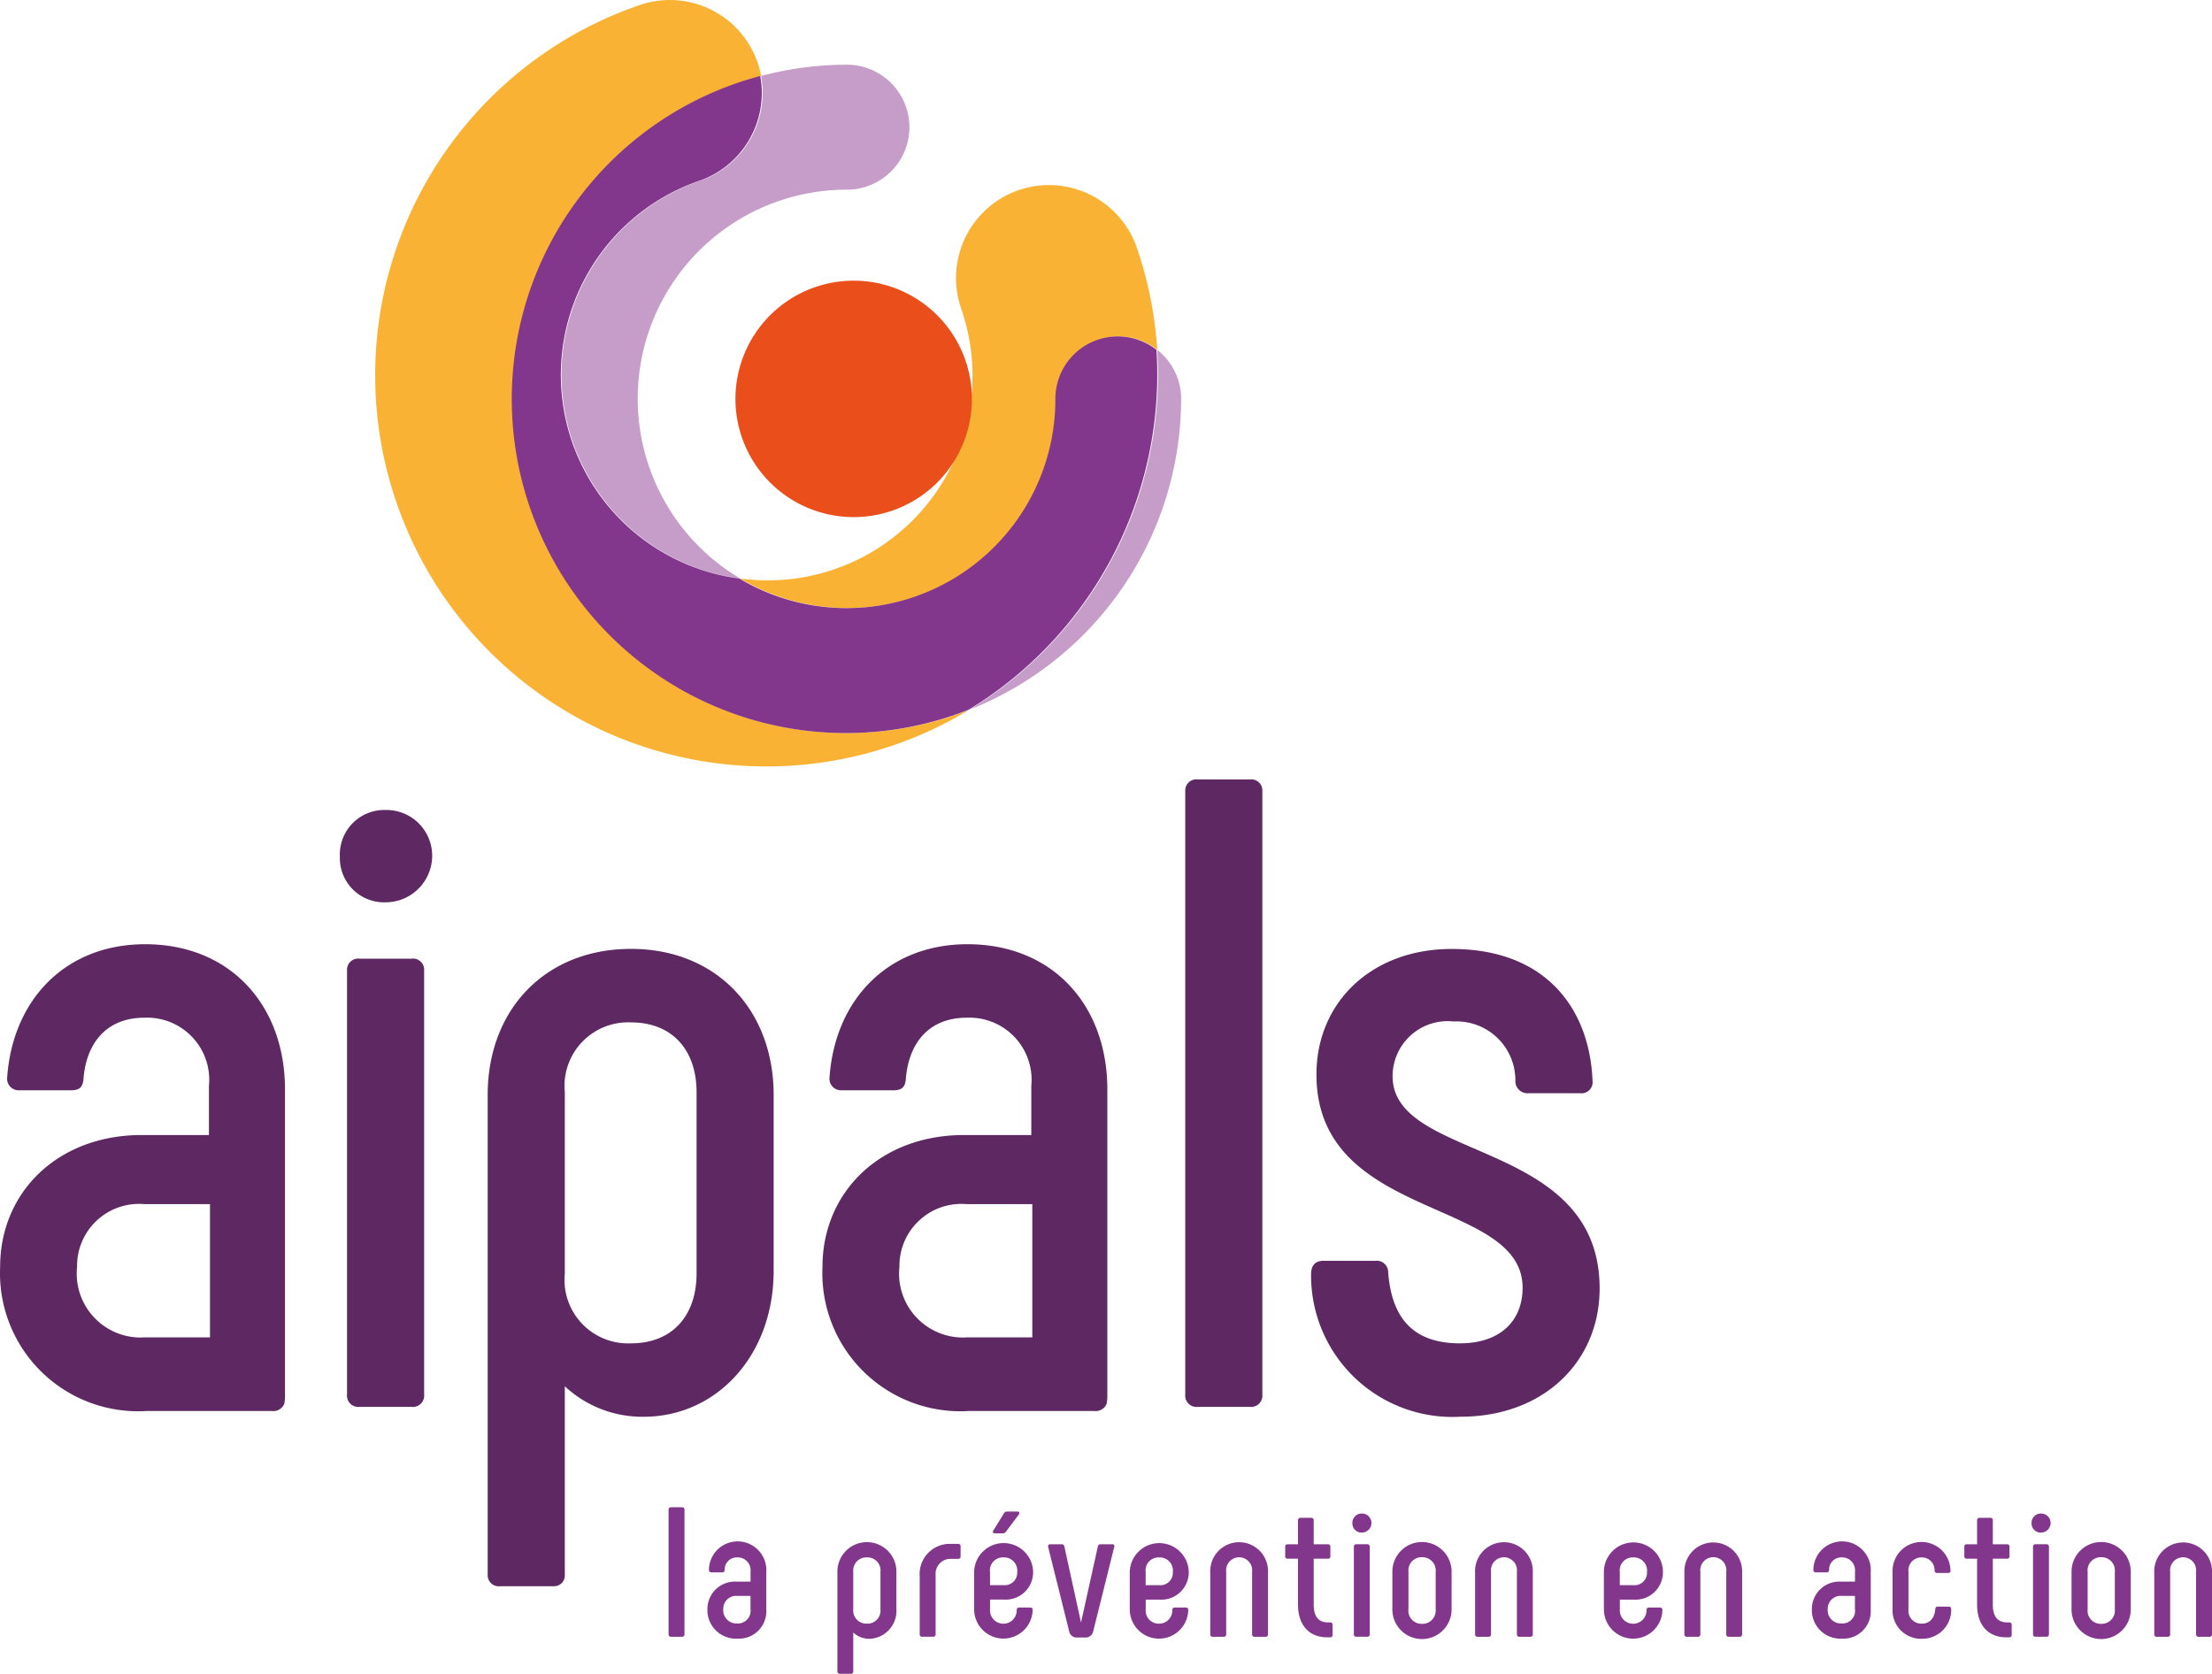 <svg xmlns="http://www.w3.org/2000/svg" width="113.017" height="85.52" viewBox="0 0 113.017 85.52">
    <defs>
        <style>
            .cls-1{fill:#c69dc9}.cls-2{fill:#f9b233}.cls-3{fill:#82368c}.cls-5{fill:#5e2862}
        </style>
    </defs>
    <g id="logo_aipals" data-name="logo aipals" transform="translate(-165.171 -383.26)">
        <g id="Groupe_90" data-name="Groupe 90" transform="translate(184.361 383.26)">
            <path id="Tracé_159" data-name="Tracé 159" class="cls-1" d="M251.568 398.335a10.489 10.489 0 0 0 2.054 20.32 10.679 10.679 0 0 1 5.451-19.868 3.192 3.192 0 1 0 0-6.384 17.014 17.014 0 0 0-4.388.574 4.753 4.753 0 0 1-3.117 5.358" transform="translate(-234.991 -389.096)"/>
            <path id="Tracé_160" data-name="Tracé 160" class="cls-1" d="M312.939 435.19a3.185 3.185 0 0 0-1.22-2.506 20.052 20.052 0 0 1-9.6 18.388 17.1 17.1 0 0 0 10.819-15.881" transform="translate(-271.781 -414.809)"/>
            <path id="Tracé_161" data-name="Tracé 161" class="cls-2" d="M225.241 403.641a17.106 17.106 0 0 1 12.686-16.5 4.661 4.661 0 0 0-.173-.676 4.744 4.744 0 0 0-6.035-2.944 19.99 19.99 0 1 0 16.852 36 17.061 17.061 0 0 1-23.331-15.881" transform="translate(-218.233 -383.26)"/>
            <path id="Tracé_162" data-name="Tracé 162" class="cls-2" d="M285.89 420.323a3.189 3.189 0 0 1 5.165-2.506 20.076 20.076 0 0 0-1.044-5.219 4.752 4.752 0 0 0-4.49-3.2 4.751 4.751 0 0 0-4.491 6.295 10.455 10.455 0 0 1-11.282 13.807 10.669 10.669 0 0 0 16.142-9.179" transform="translate(-251.117 -399.942)"/>
            <path id="Tracé_163" data-name="Tracé 163" class="cls-3" d="M270.425 407.984a3.189 3.189 0 0 0-5.165 2.506 10.669 10.669 0 0 1-16.143 9.179 10.492 10.492 0 0 1-2.053-20.321 4.751 4.751 0 0 0 3.116-5.358 17.073 17.073 0 1 0 10.646 32.383 20.057 20.057 0 0 0 9.6-18.389" transform="translate(-230.528 -390.109)"/>
            <path id="Tracé_164" data-name="Tracé 164" d="M281.148 428.952a6.04 6.04 0 1 0-6.042 6.04 6.04 6.04 0 0 0 6.042-6.04" transform="translate(-250.682 -408.571)" style="fill:#e94e1b"/>
        </g>
        <g id="Groupe_91" data-name="Groupe 91" transform="translate(199.33 460.272)">
            <path id="Tracé_165" data-name="Tracé 165" class="cls-3" d="M259.621 602.684v-6.362a.117.117 0 0 1 .132-.123h.548a.117.117 0 0 1 .133.123v6.362a.12.12 0 0 1-.133.132h-.548a.12.12 0 0 1-.132-.132z" transform="translate(-259.621 -596.199)"/>
            <path id="Tracé_166" data-name="Tracé 166" class="cls-3" d="M265.112 604.543a1.4 1.4 0 0 1 1.494-1.389h.709v-.52a.656.656 0 0 0-.681-.719.623.623 0 0 0-.643.652c-.009.085-.047.113-.132.113h-.548a.122.122 0 0 1-.123-.132 1.467 1.467 0 1 1 2.93.123v1.9a1.4 1.4 0 0 1-1.475 1.494 1.457 1.457 0 0 1-1.531-1.522zm2.2.029v-.69h-.681a.653.653 0 0 0-.709.661.676.676 0 0 0 .709.747.646.646 0 0 0 .683-.718z" transform="translate(-263.126 -599.353)"/>
            <path id="Tracé_167" data-name="Tracé 167" class="cls-3" d="M286.481 602.681v1.853a1.429 1.429 0 0 1-1.371 1.54 1.2 1.2 0 0 1-.832-.321v1.985a.114.114 0 0 1-.123.123h-.555a.117.117 0 0 1-.132-.123v-5.057a1.508 1.508 0 1 1 3.015 0zm-.813-.029a.664.664 0 0 0-.69-.737.67.67 0 0 0-.7.737v1.91a.671.671 0 0 0 .7.737.664.664 0 0 0 .69-.737z" transform="translate(-274.842 -599.353)"/>
            <path id="Tracé_168" data-name="Tracé 168" class="cls-3" d="M295.1 605.988v-2.959a1.538 1.538 0 0 1 1.616-1.654h.35a.117.117 0 0 1 .123.132v.51a.114.114 0 0 1-.123.123h-.34a.762.762 0 0 0-.813.822v3.025a.12.12 0 0 1-.133.132h-.548a.119.119 0 0 1-.132-.131z" transform="translate(-282.269 -599.503)"/>
            <path id="Tracé_169" data-name="Tracé 169" class="cls-3" d="M302.787 601.754V599.9a1.508 1.508 0 0 1 3.015-.029 1.4 1.4 0 0 1-1.5 1.428h-.7v.492a.682.682 0 1 0 1.361.038.122.122 0 0 1 .133-.123h.558a.114.114 0 0 1 .123.123 1.494 1.494 0 1 1-2.987-.076zm1.512-1.191a.635.635 0 0 0 .69-.671.673.673 0 0 0-.7-.747.662.662 0 0 0-.69.747v.671zm.766-3.6-.661.879a.178.178 0 0 1-.16.076h-.388c-.1 0-.142-.066-.085-.151l.539-.87a.168.168 0 0 1 .151-.094h.529c.11-.003.141.073.075.159z" transform="translate(-287.176 -596.583)"/>
            <path id="Tracé_170" data-name="Tracé 170" class="cls-3" d="M315.921 601.427h.577a.1.1 0 0 1 .114.142l-1.068 4.282a.4.4 0 0 1-.425.34h-.388a.39.39 0 0 1-.425-.34l-1.068-4.282c-.019-.085.018-.142.1-.142h.586a.128.128 0 0 1 .141.113l.851 3.886.86-3.886a.128.128 0 0 1 .145-.113z" transform="translate(-293.843 -599.536)"/>
            <path id="Tracé_171" data-name="Tracé 171" class="cls-3" d="M324.774 604.541v-1.853a1.508 1.508 0 0 1 3.015-.029 1.4 1.4 0 0 1-1.5 1.428h-.7v.492a.668.668 0 0 0 .69.737.675.675 0 0 0 .671-.7.121.121 0 0 1 .132-.123h.558a.114.114 0 0 1 .123.123 1.494 1.494 0 1 1-2.987-.075zm1.512-1.191a.635.635 0 0 0 .69-.671.673.673 0 0 0-.7-.747.662.662 0 0 0-.69.747v.671z" transform="translate(-301.211 -599.369)"/>
            <path id="Tracé_172" data-name="Tracé 172" class="cls-3" d="M336.147 605.838v-3.157a1.476 1.476 0 1 1 2.949 0v3.157a.12.12 0 0 1-.132.133h-.548a.12.12 0 0 1-.132-.133v-3.186a.666.666 0 1 0-1.323 0v3.186a.12.12 0 0 1-.132.133h-.548a.12.12 0 0 1-.134-.133z" transform="translate(-308.47 -599.353)"/>
            <path id="Tracé_173" data-name="Tracé 173" class="cls-3" d="M349.156 603.153v.52a.117.117 0 0 1-.132.123h-.142c-.936 0-1.493-.633-1.493-1.673v-2.344h-.53a.114.114 0 0 1-.123-.123v-.491a.114.114 0 0 1 .123-.123h.53v-1.219a.119.119 0 0 1 .132-.132h.548a.117.117 0 0 1 .123.132v1.219h.728a.114.114 0 0 1 .123.123v.491a.114.114 0 0 1-.123.123h-.728v2.354c0 .6.246.9.728.9h.1a.117.117 0 0 1 .136.12z" transform="translate(-315.23 -597.151)"/>
            <path id="Tracé_174" data-name="Tracé 174" class="cls-3" d="M356.226 597.579a.469.469 0 0 1 .482-.491.482.482 0 0 1 .491.491.492.492 0 0 1-.491.482.467.467 0 0 1-.482-.482zm.076 5.672v-4.471a.117.117 0 0 1 .132-.123h.548a.117.117 0 0 1 .132.123v4.471a.12.12 0 0 1-.132.132h-.548a.12.12 0 0 1-.134-.131z" transform="translate(-321.288 -596.767)"/>
            <path id="Tracé_175" data-name="Tracé 175" class="cls-3" d="M361.874 604.534v-1.853a1.513 1.513 0 1 1 3.025 0v1.853a1.513 1.513 0 1 1-3.025 0zm2.212.028v-1.91a.678.678 0 0 0-.7-.746.671.671 0 0 0-.69.746v1.91a.671.671 0 0 0 .69.747.678.678 0 0 0 .7-.747z" transform="translate(-324.893 -599.353)"/>
            <path id="Tracé_176" data-name="Tracé 176" class="cls-3" d="M373.56 605.838v-3.157a1.476 1.476 0 1 1 2.949 0v3.157a.12.12 0 0 1-.132.133h-.548a.12.12 0 0 1-.132-.133v-3.186a.666.666 0 1 0-1.323 0v3.186a.12.12 0 0 1-.132.133h-.548a.12.12 0 0 1-.134-.133z" transform="translate(-332.353 -599.353)"/>
            <path id="Tracé_177" data-name="Tracé 177" class="cls-3" d="M391.756 604.541v-1.853a1.508 1.508 0 0 1 3.016-.029 1.4 1.4 0 0 1-1.5 1.428h-.7v.492a.682.682 0 1 0 1.361.037.121.121 0 0 1 .132-.123h.558a.114.114 0 0 1 .123.123 1.494 1.494 0 1 1-2.987-.075zm1.513-1.191a.635.635 0 0 0 .69-.671.673.673 0 0 0-.7-.747.662.662 0 0 0-.69.747v.671z" transform="translate(-343.968 -599.369)"/>
            <path id="Tracé_178" data-name="Tracé 178" class="cls-3" d="M403.128 605.838v-3.157a1.476 1.476 0 1 1 2.95 0v3.157a.12.12 0 0 1-.133.133h-.545a.12.12 0 0 1-.132-.133v-3.186a.667.667 0 1 0-1.324 0v3.186a.12.12 0 0 1-.132.133h-.548a.12.12 0 0 1-.136-.133z" transform="translate(-351.227 -599.353)"/>
            <path id="Tracé_179" data-name="Tracé 179" class="cls-3" d="M421.14 604.543a1.4 1.4 0 0 1 1.494-1.389h.709v-.52a.656.656 0 0 0-.681-.719.623.623 0 0 0-.643.652c-.01.085-.047.113-.132.113h-.548a.122.122 0 0 1-.123-.132 1.467 1.467 0 1 1 2.93.123v1.9a1.4 1.4 0 0 1-1.475 1.494 1.457 1.457 0 0 1-1.531-1.522zm2.2.029v-.69h-.681a.654.654 0 0 0-.709.661.676.676 0 0 0 .709.747.646.646 0 0 0 .684-.718z" transform="translate(-362.725 -599.353)"/>
            <path id="Tracé_180" data-name="Tracé 180" class="cls-3" d="M432.54 604.534v-1.853a1.48 1.48 0 1 1 2.958-.094c.01.076-.038.123-.123.123h-.558a.121.121 0 0 1-.132-.123.643.643 0 0 0-.662-.671.659.659 0 0 0-.671.737v1.91a.662.662 0 0 0 .68.737c.4 0 .652-.275.69-.737.009-.095.047-.133.123-.133h.567c.076 0 .123.047.123.142a1.475 1.475 0 0 1-1.494 1.5 1.454 1.454 0 0 1-1.501-1.538z" transform="translate(-370.002 -599.353)"/>
            <path id="Tracé_181" data-name="Tracé 181" class="cls-3" d="M445.1 603.153v.52a.117.117 0 0 1-.132.123h-.142c-.936 0-1.493-.633-1.493-1.673v-2.344h-.53a.114.114 0 0 1-.123-.123v-.491a.114.114 0 0 1 .123-.123h.53v-1.219a.119.119 0 0 1 .132-.132h.549a.117.117 0 0 1 .123.132v1.219h.728a.114.114 0 0 1 .123.123v.491a.114.114 0 0 1-.123.123h-.728v2.354c0 .6.246.9.728.9h.1a.117.117 0 0 1 .135.12z" transform="translate(-376.477 -597.151)"/>
            <path id="Tracé_182" data-name="Tracé 182" class="cls-3" d="M452.174 597.579a.469.469 0 0 1 .482-.491.482.482 0 0 1 .492.491.493.493 0 0 1-.492.482.467.467 0 0 1-.482-.482zm.075 5.672v-4.471a.117.117 0 0 1 .133-.123h.548a.117.117 0 0 1 .132.123v4.471a.12.12 0 0 1-.132.132h-.548a.12.12 0 0 1-.133-.131z" transform="translate(-382.535 -596.767)"/>
            <path id="Tracé_183" data-name="Tracé 183" class="cls-3" d="M457.822 604.534v-1.853a1.513 1.513 0 1 1 3.025 0v1.853a1.513 1.513 0 1 1-3.025 0zm2.212.028v-1.91a.678.678 0 0 0-.7-.746.671.671 0 0 0-.69.746v1.91a.671.671 0 0 0 .69.747.678.678 0 0 0 .7-.747z" transform="translate(-386.14 -599.353)"/>
            <path id="Tracé_184" data-name="Tracé 184" class="cls-3" d="M469.508 605.838v-3.157a1.476 1.476 0 1 1 2.95 0v3.157a.12.12 0 0 1-.133.133h-.548a.12.12 0 0 1-.133-.133v-3.186a.666.666 0 1 0-1.323 0v3.186a.12.12 0 0 1-.132.133h-.548a.12.12 0 0 1-.133-.133z" transform="translate(-393.6 -599.353)"/>
        </g>
        <g id="Groupe_92" data-name="Groupe 92" transform="translate(165.171 423.089)">
            <path id="Tracé_185" data-name="Tracé 185" class="cls-5" d="M213.186 500.074a2.273 2.273 0 0 1 2.335-2.382 2.338 2.338 0 0 1 2.381 2.382 2.385 2.385 0 0 1-2.381 2.335 2.261 2.261 0 0 1-2.335-2.335zm.366 27.475v-21.66a.567.567 0 0 1 .641-.6h2.656a.567.567 0 0 1 .642.6v21.659a.58.58 0 0 1-.642.641h-2.656a.579.579 0 0 1-.641-.64z" transform="translate(-195.821 -496.135)"/>
            <path id="Tracé_186" data-name="Tracé 186" class="cls-5" d="M248.686 524.783v8.975c0 4.351-2.931 7.464-6.64 7.464a5.8 5.8 0 0 1-4.03-1.557v9.616a.553.553 0 0 1-.6.6h-2.7a.567.567 0 0 1-.641-.6v-24.5c0-4.35 2.931-7.464 7.326-7.464 4.355.002 7.285 3.116 7.285 7.466zm-3.938-.138c0-2.152-1.236-3.571-3.344-3.571a3.248 3.248 0 0 0-3.388 3.571v9.255a3.248 3.248 0 0 0 3.388 3.571c2.107 0 3.344-1.419 3.344-3.571z" transform="translate(-209.158 -508.664)"/>
            <path id="Tracé_187" data-name="Tracé 187" class="cls-5" d="M332.614 524.8v-30.817a.567.567 0 0 1 .641-.6h2.656a.567.567 0 0 1 .641.6V524.8a.579.579 0 0 1-.641.641h-2.656a.579.579 0 0 1-.641-.641z" transform="translate(-272.056 -493.387)"/>
            <path id="Tracé_188" data-name="Tracé 188" class="cls-5" d="M350.391 533.941c0-.366.137-.687.641-.687h2.656a.584.584 0 0 1 .642.6c.183 2.335 1.282 3.617 3.663 3.617 2.106 0 3.205-1.19 3.205-2.839 0-4.625-10.533-3.388-10.533-10.9 0-3.663 2.794-6.411 6.915-6.411 4.9 0 7.052 3.159 7.19 6.732a.564.564 0 0 1-.6.641h-2.7a.616.616 0 0 1-.642-.6 3.007 3.007 0 0 0-3.159-3.068 2.812 2.812 0 0 0-3.114 2.793c0 4.4 10.578 3.16 10.578 10.853 0 3.709-2.839 6.548-7.1 6.548a7.223 7.223 0 0 1-7.642-7.279z" transform="translate(-283.404 -508.664)"/>
            <path id="Tracé_189" data-name="Tracé 189" class="cls-5" d="M179.732 539.682V524.069c0-4.3-2.794-7.418-7.144-7.418-4.076 0-6.778 2.839-7.052 6.823a.59.59 0 0 0 .6.641h2.656c.412 0 .6-.137.641-.549.137-1.877 1.19-3.16 3.114-3.16a3.175 3.175 0 0 1 3.3 3.48v2.514h-3.434c-4.3 0-7.235 2.93-7.235 6.732a7.055 7.055 0 0 0 7.418 7.372h.023v-.004h6.444a.6.6 0 0 0 .636-.377 2.361 2.361 0 0 0 .033-.441zm-7.223-2.945c-.017 0-.03.006-.047.008a3.267 3.267 0 0 1-3.353-3.61 3.166 3.166 0 0 1 3.434-3.205h3.357v6.808z" transform="translate(-165.171 -508.236)"/>
            <path id="Tracé_190" data-name="Tracé 190" class="cls-5" d="M295.908 539.682V524.069c0-4.3-2.794-7.418-7.144-7.418-4.076 0-6.778 2.839-7.052 6.823a.59.59 0 0 0 .6.641h2.656c.412 0 .6-.137.642-.549.137-1.877 1.19-3.16 3.113-3.16a3.175 3.175 0 0 1 3.3 3.48v2.514h-3.434c-4.3 0-7.235 2.93-7.235 6.732a7.055 7.055 0 0 0 7.418 7.372h.023v-.004h6.443a.6.6 0 0 0 .636-.377 2.36 2.36 0 0 0 .034-.441zm-7.223-2.945c-.017 0-.03.006-.047.008a3.266 3.266 0 0 1-3.353-3.61 3.166 3.166 0 0 1 3.434-3.205h3.355v6.808z" transform="translate(-239.331 -508.236)"/>
        </g>
    </g>
</svg>
